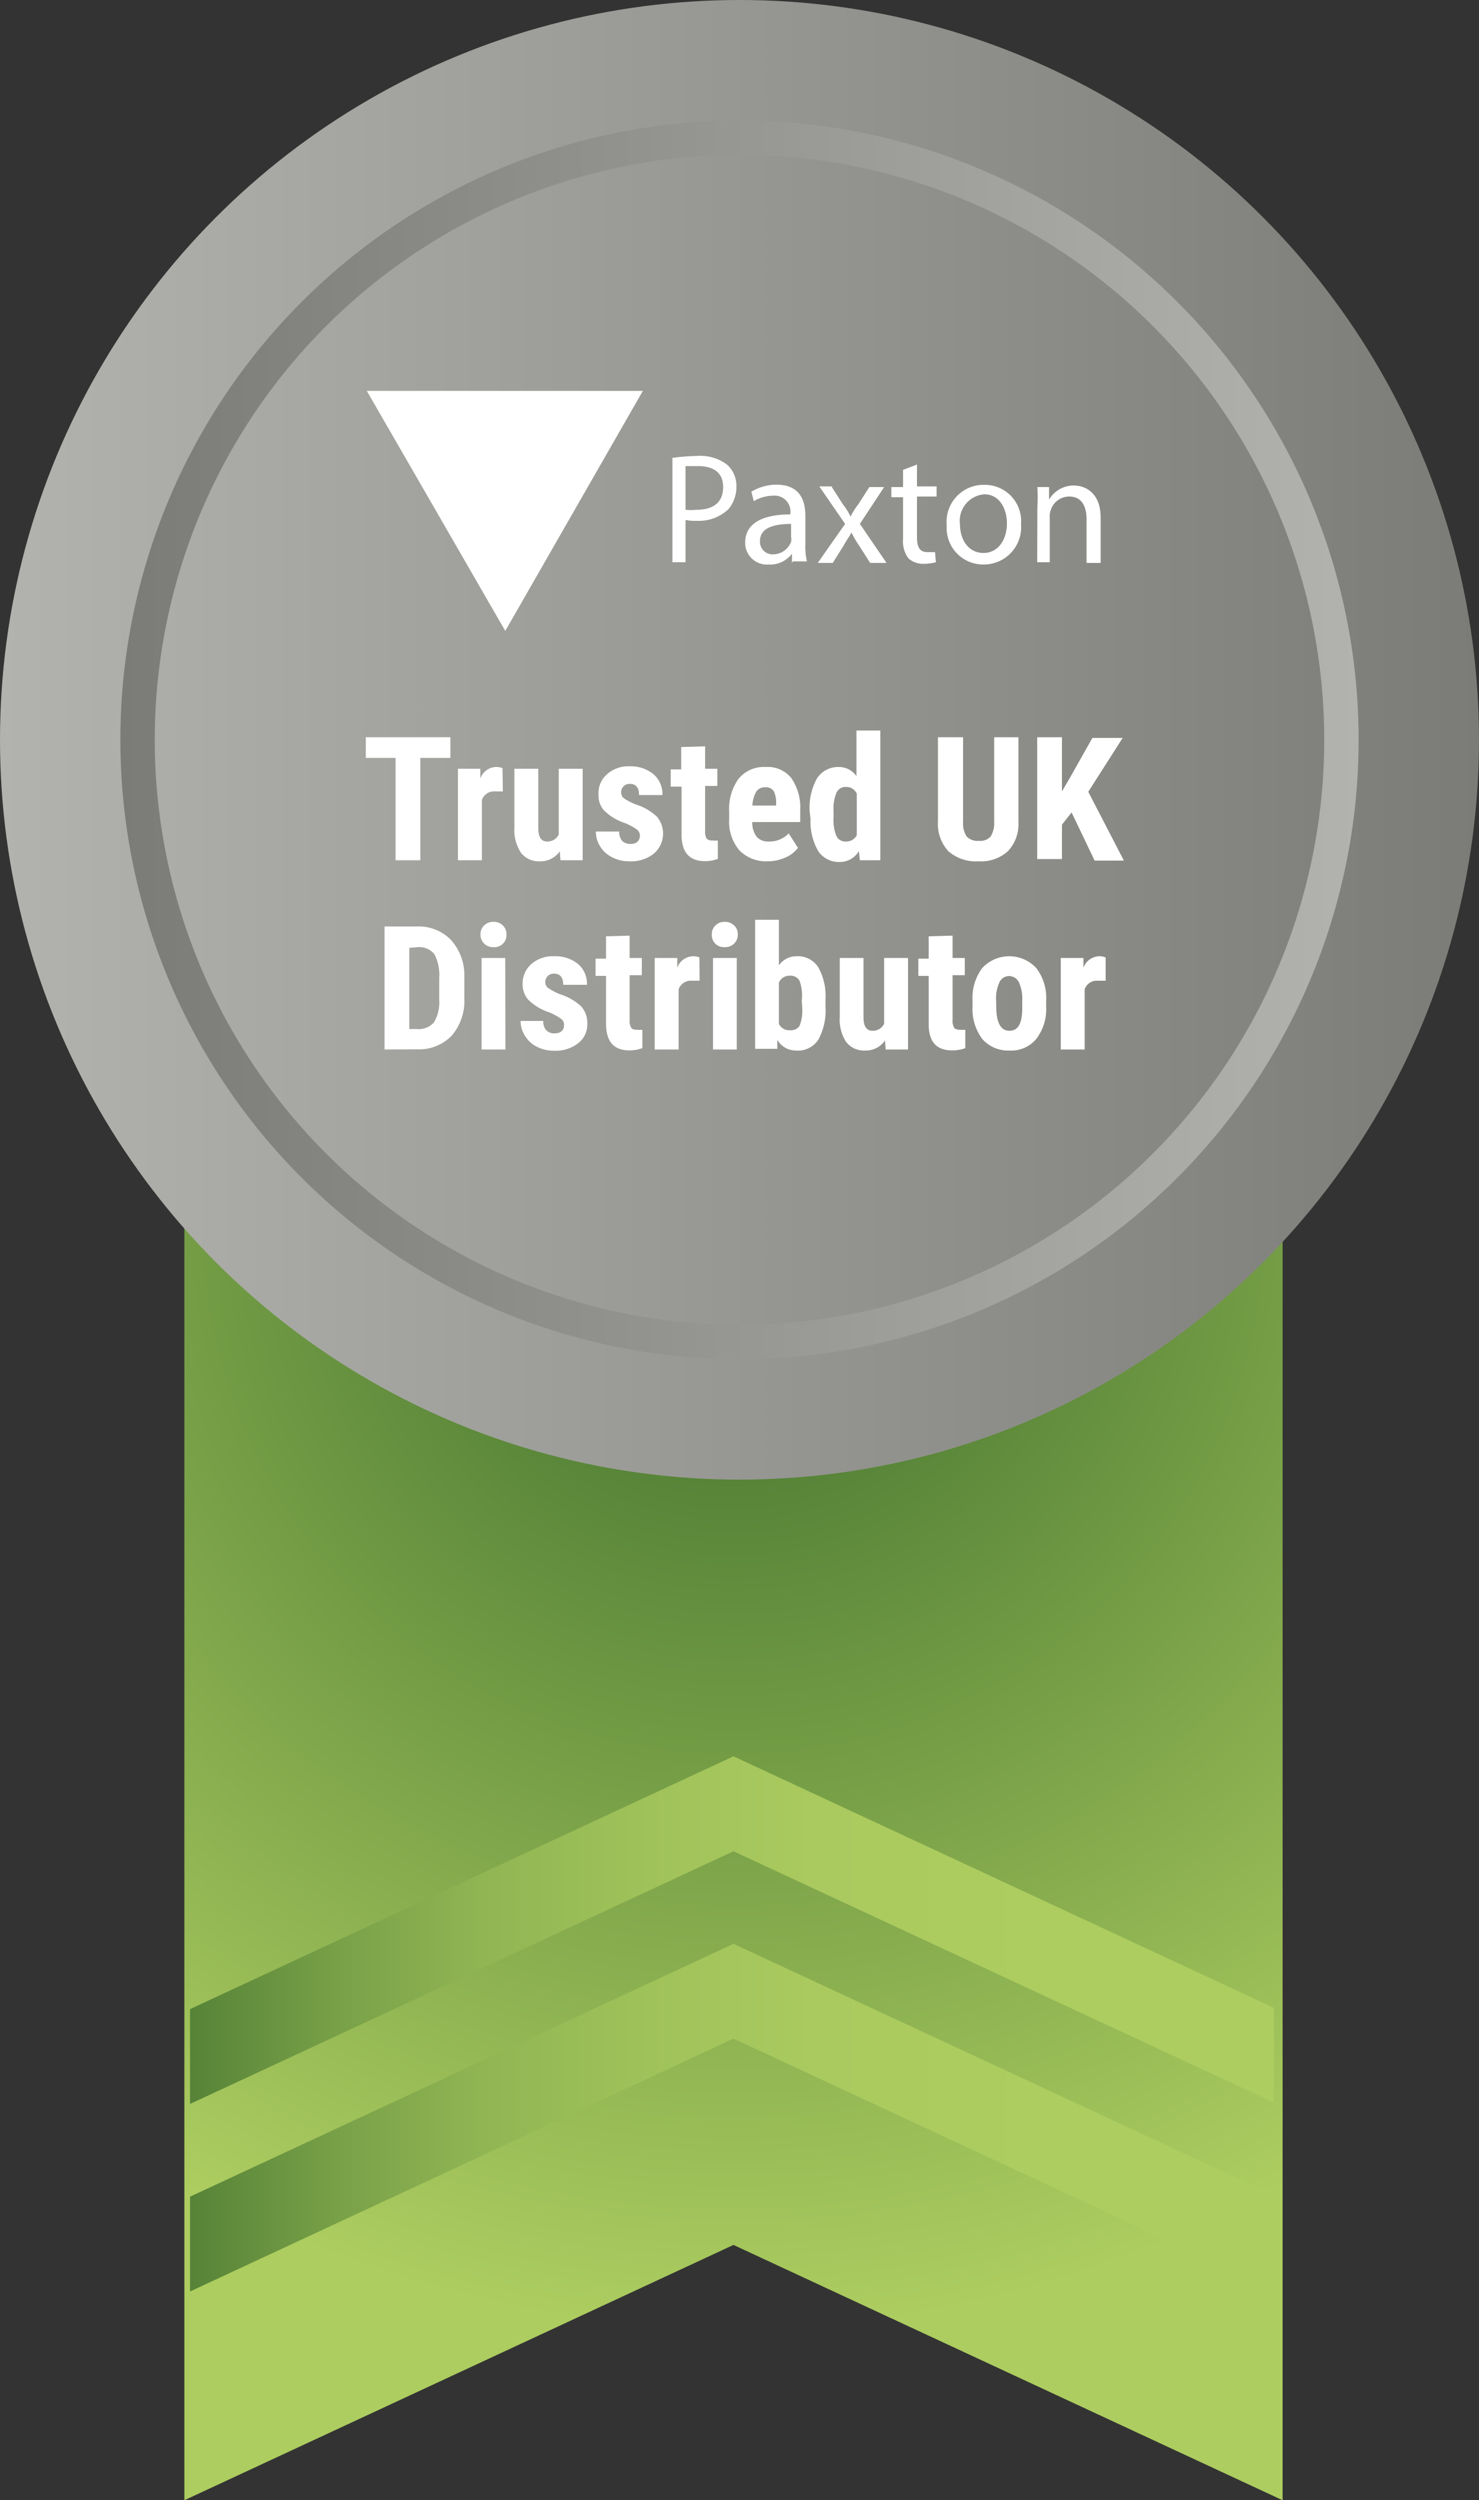 <svg xmlns="http://www.w3.org/2000/svg" xmlns:xlink="http://www.w3.org/1999/xlink" viewBox="0 0 86 145.32"><rect x="0" y="0" width="86" height="145.32" fill="#333333" stroke="none"/><defs><style>.cls-1{fill:none;}.cls-2{fill:url(#radial-gradient);}.cls-3{clip-path:url(#clip-path);}.cls-4{fill:url(#linear-gradient);}.cls-5{fill:url(#linear-gradient-2);}.cls-6{fill:url(#linear-gradient-3);}.cls-7{fill:url(#linear-gradient-4);}.cls-8{fill:#fff;}</style><radialGradient id="radial-gradient" cx="42.65" cy="71.08" r="64.46" gradientUnits="userSpaceOnUse"><stop offset="0" stop-color="#3d6e2c"/><stop offset="1" stop-color="#adcd60"/></radialGradient><clipPath id="clip-path"><rect id="SVGID" class="cls-1" x="11.05" y="99.93" width="63.03" height="52.07"/></clipPath><linearGradient id="linear-gradient" x1="5.75" y1="123.94" x2="80.04" y2="123.94" gradientUnits="userSpaceOnUse"><stop offset="0" stop-color="#3d6e2c"/><stop offset="0.09" stop-color="#5c883a"/><stop offset="0.19" stop-color="#79a148"/><stop offset="0.3" stop-color="#90b553"/><stop offset="0.43" stop-color="#a0c25a"/><stop offset="0.56" stop-color="#aaca5f"/><stop offset="0.74" stop-color="#adcd60"/></linearGradient><linearGradient id="linear-gradient-2" x1="5.75" y1="113.04" x2="80.04" y2="113.04" xlink:href="#linear-gradient"/><linearGradient id="linear-gradient-3" y1="43" x2="86" y2="43" gradientUnits="userSpaceOnUse"><stop offset="0" stop-color="#b2b3ae"/><stop offset="1" stop-color="#7b7c77"/></linearGradient><linearGradient id="linear-gradient-4" x1="7" y1="43" x2="79" y2="43" gradientUnits="userSpaceOnUse"><stop offset="0" stop-color="#7b7c77"/><stop offset="1" stop-color="#b2b3ae"/></linearGradient></defs><g id="Layer_2" data-name="Layer 2"><g id="Layer_1-2" data-name="Layer 1"><polygon class="cls-2" points="42.65 130.48 10.72 145.32 10.72 20.84 74.58 20.84 74.58 145.32 42.65 130.48"/><g class="cls-3"><polygon class="cls-4" points="77.93 134.9 42.65 118.49 7.86 134.67 5.75 130.14 42.65 112.98 80.03 130.36 77.93 134.9"/><polygon class="cls-5" points="77.93 124 42.65 107.6 7.86 123.77 5.75 119.24 42.65 102.08 80.03 119.47 77.93 124"/></g><circle class="cls-6" cx="43" cy="43" r="43"/><path class="cls-7" d="M43,79A36,36,0,1,1,79,43,36,36,0,0,1,43,79ZM43,9A34,34,0,1,0,77,43,34,34,0,0,0,43,9Z"/><path class="cls-8" d="M26.19,44.05H24.44V50H23V44.05H21.27v-1.2h4.92Z"/><path class="cls-8" d="M29.24,46l-.46,0a.74.74,0,0,0-.76.5V50H26.63V44.68h1.3l0,.57a1,1,0,0,1,.9-.67.88.88,0,0,1,.39.07Z"/><path class="cls-8" d="M32.55,49.48a1.36,1.36,0,0,1-1.16.58,1.3,1.3,0,0,1-1.1-.5,2.4,2.4,0,0,1-.38-1.46V44.68H31.3v3.46c0,.51.17.77.51.77a.72.72,0,0,0,.68-.41V44.68h1.39V50H32.59Z"/><path class="cls-8" d="M37.21,48.55a.45.45,0,0,0-.17-.33,3.25,3.25,0,0,0-.75-.4,3,3,0,0,1-1.17-.72,1.31,1.31,0,0,1-.32-.92A1.45,1.45,0,0,1,35.3,45a1.85,1.85,0,0,1,1.32-.46A2.08,2.08,0,0,1,38,45a1.54,1.54,0,0,1,.52,1.21H37.16c0-.43-.18-.65-.54-.65a.49.49,0,0,0-.36.14.48.48,0,0,0-.14.38.4.4,0,0,0,.15.31,3.3,3.3,0,0,0,.74.38,3.12,3.12,0,0,1,1.19.7A1.53,1.53,0,0,1,38,49.63a2.13,2.13,0,0,1-1.4.43,2.1,2.1,0,0,1-1-.23,1.71,1.71,0,0,1-.7-.63,1.6,1.6,0,0,1-.25-.87H36a.89.89,0,0,0,.17.54.67.67,0,0,0,.52.18C37,49.05,37.21,48.88,37.21,48.55Z"/><path class="cls-8" d="M41,43.38v1.3h.71v1H41v2.62a.85.85,0,0,0,.08.43.39.39,0,0,0,.33.12,1.42,1.42,0,0,0,.33,0v1.07a2.09,2.09,0,0,1-.76.13q-1.34,0-1.35-1.53V45.72H39v-1h.61v-1.3Z"/><path class="cls-8" d="M44.62,50.06A2.16,2.16,0,0,1,43,49.43a2.56,2.56,0,0,1-.6-1.82v-.42a3,3,0,0,1,.55-1.93,1.89,1.89,0,0,1,1.57-.68,1.76,1.76,0,0,1,1.49.64,3,3,0,0,1,.52,1.88v.68H43.74a1.39,1.39,0,0,0,.26.86.87.87,0,0,0,.7.27,1.53,1.53,0,0,0,1.16-.47l.54.84a1.76,1.76,0,0,1-.73.56A2.5,2.5,0,0,1,44.62,50.06Zm-.87-3.24h1.38v-.13A1.53,1.53,0,0,0,45,46a.53.53,0,0,0-.5-.24.58.58,0,0,0-.53.26A1.77,1.77,0,0,0,43.75,46.82Z"/><path class="cls-8" d="M47.08,47.16a3.48,3.48,0,0,1,.44-1.94,1.47,1.47,0,0,1,1.28-.64,1.24,1.24,0,0,1,1,.53V42.46h1.39V50H50l-.06-.53a1.27,1.27,0,0,1-1.09.63,1.44,1.44,0,0,1-1.27-.63,3.41,3.41,0,0,1-.45-1.87Zm1.39.35a2.38,2.38,0,0,0,.17,1.09.57.57,0,0,0,.56.31.67.67,0,0,0,.62-.37V46.13a.66.66,0,0,0-.62-.39.57.57,0,0,0-.55.31,2.32,2.32,0,0,0-.18,1.09Z"/><path class="cls-8" d="M59.22,42.85v4.93a2.29,2.29,0,0,1-.61,1.69,2.32,2.32,0,0,1-1.72.59,2.42,2.42,0,0,1-1.75-.59,2.35,2.35,0,0,1-.6-1.73V42.85H56v4.9a1.45,1.45,0,0,0,.2.86.85.85,0,0,0,.71.26.8.8,0,0,0,.7-.26,1.48,1.48,0,0,0,.2-.84V42.85Z"/><path class="cls-8" d="M62.31,47.22l-.56.71v2H60.31V42.85h1.44V46l.45-.77,1.32-2.34h1.76l-2,3.13,2.07,4h-1.7Z"/><path class="cls-8" d="M22.36,61V53.85h1.88a2.61,2.61,0,0,1,2,.8A3.09,3.09,0,0,1,27,56.81V58a3.1,3.1,0,0,1-.74,2.2,2.64,2.64,0,0,1-2,.79Zm1.44-5.91v4.72h.43a1.19,1.19,0,0,0,1-.38,2.26,2.26,0,0,0,.31-1.3V56.85a2.61,2.61,0,0,0-.28-1.39,1.13,1.13,0,0,0-.95-.41Z"/><path class="cls-8" d="M27.94,54.31a.69.69,0,0,1,.21-.52.74.74,0,0,1,.55-.21.72.72,0,0,1,.54.21.69.69,0,0,1,.21.52.7.7,0,0,1-.75.74.72.72,0,0,1-.55-.21A.71.71,0,0,1,27.94,54.31ZM29.39,61H28V55.68h1.38Z"/><path class="cls-8" d="M32.8,59.55a.42.42,0,0,0-.17-.33,3.25,3.25,0,0,0-.75-.4,3.1,3.1,0,0,1-1.17-.72,1.36,1.36,0,0,1-.32-.92,1.48,1.48,0,0,1,.5-1.14,1.87,1.87,0,0,1,1.33-.46,2.06,2.06,0,0,1,1.39.45,1.5,1.5,0,0,1,.52,1.21H32.75c0-.43-.18-.65-.54-.65a.48.48,0,0,0-.5.52.38.38,0,0,0,.16.31,3.15,3.15,0,0,0,.73.38,3.18,3.18,0,0,1,1.2.7,1.44,1.44,0,0,1,.35,1,1.37,1.37,0,0,1-.54,1.14,2.12,2.12,0,0,1-1.39.43,2.14,2.14,0,0,1-1-.23,1.68,1.68,0,0,1-.69-.63,1.61,1.61,0,0,1-.26-.87h1.32a.78.78,0,0,0,.17.54.65.65,0,0,0,.52.18C32.62,60.05,32.8,59.88,32.8,59.55Z"/><path class="cls-8" d="M36.61,54.38v1.3h.71v1h-.71v2.62a.74.74,0,0,0,.09.43q.07.12.33.12a1.39,1.39,0,0,0,.32,0v1.07a2.06,2.06,0,0,1-.76.13q-1.34,0-1.35-1.53V56.72h-.61v-1h.61v-1.3Z"/><path class="cls-8" d="M40.68,57l-.46,0a.75.75,0,0,0-.76.5V61H38.07V55.68h1.31l0,.57a1,1,0,0,1,.91-.67.86.86,0,0,1,.38.07Z"/><path class="cls-8" d="M41.39,54.31a.69.69,0,0,1,.21-.52.72.72,0,0,1,.54-.21.74.74,0,0,1,.55.21.69.69,0,0,1,.21.52.71.71,0,0,1-.21.53.72.72,0,0,1-.55.21.7.7,0,0,1-.75-.74ZM42.84,61H41.46V55.68h1.38Z"/><path class="cls-8" d="M48,58.49a3.58,3.58,0,0,1-.41,1.93,1.41,1.41,0,0,1-1.29.64,1.25,1.25,0,0,1-1.1-.62l0,.52H43.91v-7.5h1.38v2.65a1.24,1.24,0,0,1,1-.53,1.41,1.41,0,0,1,1.29.64A3.41,3.41,0,0,1,48,58.09Zm-1.38-.34A2.54,2.54,0,0,0,46.49,57a.6.6,0,0,0-.56-.29.67.67,0,0,0-.64.4v2.4a.67.67,0,0,0,.65.37.6.6,0,0,0,.55-.25,2.41,2.41,0,0,0,.16-1Z"/><path class="cls-8" d="M51.46,60.48a1.36,1.36,0,0,1-1.15.58,1.31,1.31,0,0,1-1.11-.5,2.4,2.4,0,0,1-.37-1.46V55.68h1.38v3.46c0,.51.18.77.51.77a.72.72,0,0,0,.69-.41V55.68H52.8V61H51.5Z"/><path class="cls-8" d="M55.39,54.38v1.3h.71v1h-.71v2.62a.74.74,0,0,0,.09.43q.08.12.33.12a1.39,1.39,0,0,0,.32,0v1.07a2.09,2.09,0,0,1-.76.13Q54,61.06,54,59.53V56.72H53.4v-1H54v-1.3Z"/><path class="cls-8" d="M56.55,58.15a2.89,2.89,0,0,1,.56-1.88,2.14,2.14,0,0,1,3.15,0,2.84,2.84,0,0,1,.57,1.89v.34a2.83,2.83,0,0,1-.57,1.88,1.89,1.89,0,0,1-1.57.68,2,2,0,0,1-1.58-.68,2.92,2.92,0,0,1-.56-1.89Zm1.38.35c0,.94.26,1.41.76,1.41s.72-.39.75-1.18v-.58a2.25,2.25,0,0,0-.2-1.07.64.64,0,0,0-.57-.35.62.62,0,0,0-.55.35,2.25,2.25,0,0,0-.2,1.07Z"/><path class="cls-8" d="M64.29,57l-.46,0a.75.75,0,0,0-.76.5V61H61.68V55.68H63l0,.57a1,1,0,0,1,.91-.67.86.86,0,0,1,.38.07Z"/><polygon class="cls-8" points="21.33 22.72 29.38 36.67 37.38 22.72 21.33 22.72"/><path class="cls-8" d="M39,26.63a11.68,11.68,0,0,1,1.55-.13,2.58,2.58,0,0,1,1.72.5,1.65,1.65,0,0,1,.55,1.27,2,2,0,0,1-.46,1.32,2.49,2.49,0,0,1-1.86.68,2.6,2.6,0,0,1-.64-.05v2.46H39.1V26.63Zm.86,3a3.23,3.23,0,0,0,.64,0c1,0,1.55-.45,1.55-1.32s-.6-1.22-1.46-1.22c-.36,0-.59,0-.73,0Z"/><path class="cls-8" d="M46.05,32.72l0-.54h0a1.57,1.57,0,0,1-1.36.63,1.26,1.26,0,0,1-1.36-1.27c0-1.09.95-1.64,2.63-1.64v-.09a.92.92,0,0,0-1-1,2.23,2.23,0,0,0-1.13.32l-.14-.55a2.84,2.84,0,0,1,1.45-.41c1.37,0,1.69.91,1.69,1.82v1.64a3.73,3.73,0,0,0,.09,1H46.1l-.05.09Zm0-2.27c-.86,0-1.86.14-1.86,1a.73.73,0,0,0,.77.77A1.13,1.13,0,0,0,46,31.49a.63.63,0,0,0,0-.27l0-.77Z"/><path class="cls-8" d="M48.37,28.31l.64,1a3.79,3.79,0,0,1,.45.72h0a3.79,3.79,0,0,1,.45-.72l.64-1h.86L50,30.45l1.55,2.27H50.6l-.64-1a6.15,6.15,0,0,1-.45-.77h0c-.14.27-.32.5-.46.77l-.63,1h-.87l1.59-2.27-1.5-2.18.73,0Z"/><path class="cls-8" d="M53.32,27v1.27h1.14v.59H53.32v2.37c0,.54.14.86.6.86.22,0,.36,0,.45,0l.05.59a2.84,2.84,0,0,1-.73.09,1.27,1.27,0,0,1-.87-.32,1.67,1.67,0,0,1-.31-1.14V28.9h-.68v-.59h.68v-1Z"/><path class="cls-8" d="M59.37,30.45a2.17,2.17,0,0,1-2.18,2.36,2.12,2.12,0,0,1-2.14-2.27,2.15,2.15,0,0,1,2.18-2.36A2.11,2.11,0,0,1,59.37,30.45Zm-3.55,0c0,1,.55,1.69,1.37,1.69s1.36-.73,1.36-1.73c0-.73-.36-1.68-1.32-1.68A1.55,1.55,0,0,0,55.82,30.49Z"/><path class="cls-8" d="M60.32,29.5a11,11,0,0,0,0-1.19H61l0,.73h0a1.65,1.65,0,0,1,1.45-.82c.6,0,1.55.37,1.55,1.87v2.63h-.82V30.18c0-.73-.27-1.32-1-1.32a1.12,1.12,0,0,0-1.09.82.79.79,0,0,0-.05.36v2.64h-.73Z"/></g></g></svg>